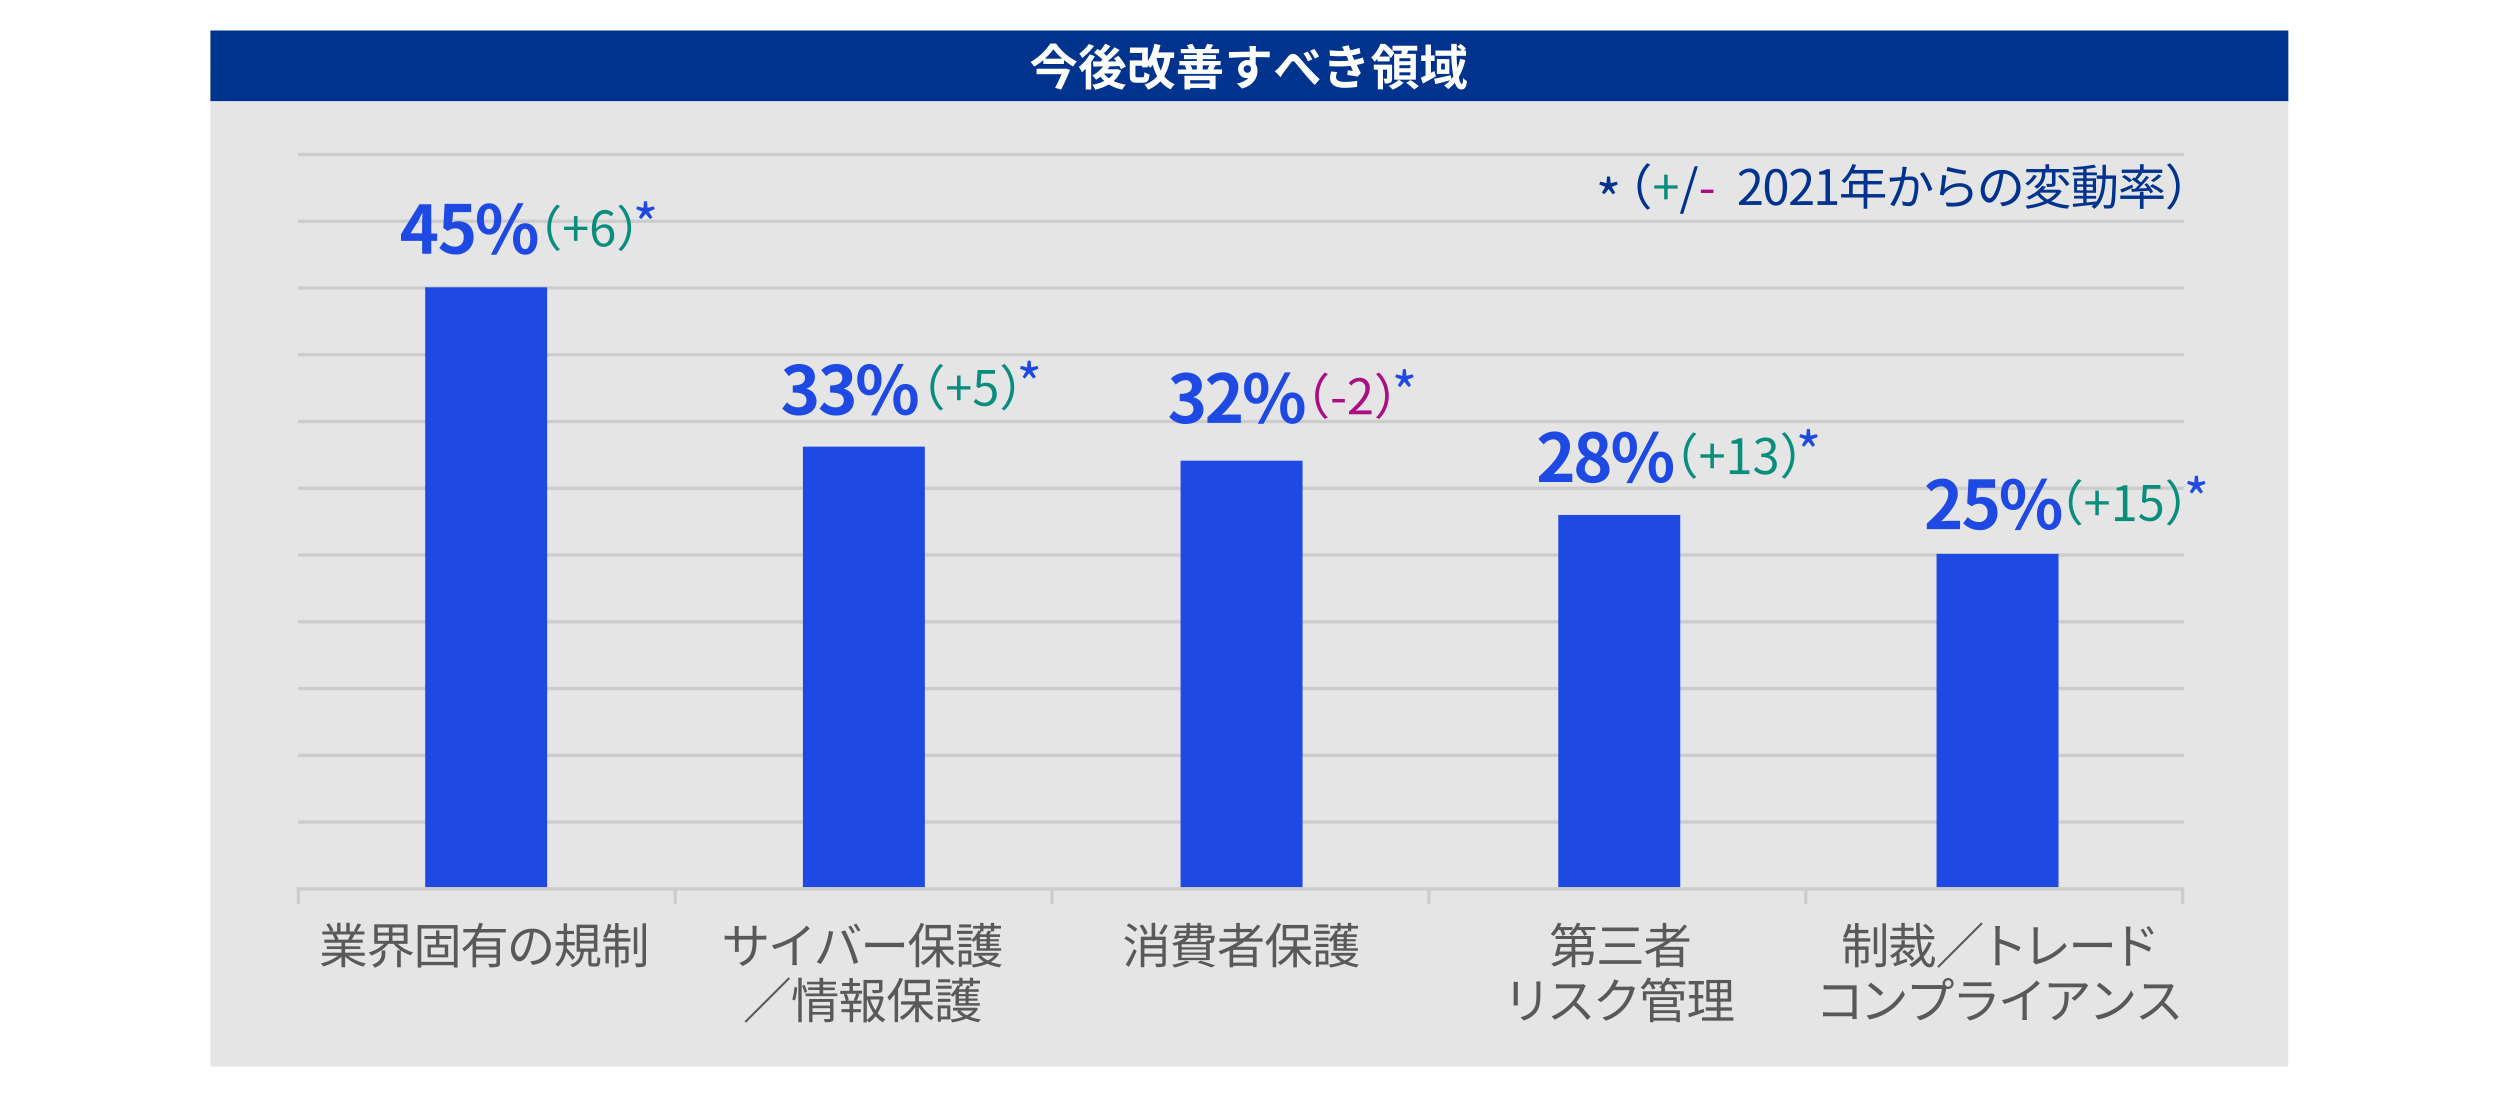 <svg xmlns="http://www.w3.org/2000/svg" viewBox="0 0 820 361"><defs><style>.cls-1{fill:#fff;}.cls-2{fill:#e5e5e5;}.cls-3{fill:#ccc;}.cls-4{fill:#098e7e;}.cls-5{fill:#1e49e2;}.cls-6{fill:#ab0d82;}.cls-7{fill:#00338d;}.cls-8{fill:#595959;}</style></defs><g id="レイヤー_2" data-name="レイヤー 2"><g id="レイヤー_3" data-name="レイヤー 3"><rect class="cls-1" width="820" height="361"/></g><g id="レイヤー_1-2" data-name="レイヤー 1"><rect class="cls-2" x="69.02" y="23.2" width="681.56" height="326.64"/><rect class="cls-3" x="97.8" y="50.12" width="618.56" height="1.1"/><rect class="cls-3" x="97.8" y="72.02" width="618.56" height="1.1"/><rect class="cls-3" x="97.8" y="93.91" width="618.56" height="1.1"/><rect class="cls-3" x="97.8" y="115.81" width="618.56" height="1.1"/><rect class="cls-3" x="97.8" y="137.71" width="618.56" height="1.1"/><rect class="cls-3" x="97.8" y="159.6" width="618.56" height="1.1"/><rect class="cls-3" x="97.8" y="181.5" width="618.56" height="1.1"/><rect class="cls-3" x="97.8" y="203.4" width="618.56" height="1.1"/><rect class="cls-3" x="97.8" y="225.3" width="618.56" height="1.1"/><rect class="cls-3" x="97.8" y="247.2" width="618.56" height="1.1"/><rect class="cls-3" x="97.8" y="269.09" width="618.56" height="1.1"/><path class="cls-4" d="M179.52,74.72a10.64,10.64,0,0,1,3.19-7.62l1,.5a10,10,0,0,0,0,14.24l-1,.5A10.64,10.64,0,0,1,179.52,74.72Z"/><path class="cls-4" d="M188.24,75.44H185V74.35h3.25V70.86h1.17v3.49h3.25v1.09h-3.25V79h-1.17Z"/><path class="cls-4" d="M200.42,71a2.5,2.5,0,0,0-1.89-.9c-1.6,0-3,1.23-3,4.88a3.65,3.65,0,0,1,2.68-1.42c2,0,3.24,1.23,3.24,3.68A3.52,3.52,0,0,1,198.06,81c-2.25,0-3.92-1.94-3.92-5.81,0-4.59,2.07-6.35,4.34-6.35a3.6,3.6,0,0,1,2.74,1.2Zm-.37,6.24c0-1.58-.69-2.59-2.11-2.59a3.06,3.06,0,0,0-2.41,1.5c.18,2.44,1.06,3.76,2.53,3.76C199.18,79.87,200.05,78.8,200.05,77.2Z"/><path class="cls-4" d="M207,74.72a10.63,10.63,0,0,1-3.18,7.62l-1-.5a10,10,0,0,0,0-14.24l1-.5A10.63,10.63,0,0,1,207,74.72Z"/><path class="cls-5" d="M209.54,71.28l1.13-1.87-2-.81.32-.92,2.05.51.18-2.18h1l.18,2.16,2.05-.49.31.92-2,.81L214,71.28l-.8.58-1.42-1.71-1.42,1.71Z"/><path class="cls-4" d="M305.18,127a10.64,10.64,0,0,1,3.19-7.62l1,.5a10,10,0,0,0,0,14.24l-1,.5A10.64,10.64,0,0,1,305.18,127Z"/><path class="cls-4" d="M313.9,127.76h-3.25v-1.09h3.25v-3.49h1.17v3.49h3.25v1.09h-3.25v3.51H313.9Z"/><path class="cls-4" d="M319.36,131.78l.72-1a3.86,3.86,0,0,0,2.88,1.3,2.54,2.54,0,0,0,2.49-2.77,2.38,2.38,0,0,0-2.43-2.68,3.18,3.18,0,0,0-1.95.69l-.79-.48.37-5.49h5.72v1.25h-4.44l-.29,3.39a3.4,3.4,0,0,1,1.75-.46c1.95,0,3.54,1.15,3.54,3.73a3.81,3.81,0,0,1-3.84,4A5,5,0,0,1,319.36,131.78Z"/><path class="cls-4" d="M332.65,127a10.63,10.63,0,0,1-3.18,7.62l-1-.5a10,10,0,0,0,0-14.24l1-.5A10.63,10.63,0,0,1,332.65,127Z"/><path class="cls-5" d="M335.42,123.6l1.13-1.87-2-.81.32-.92,2,.51.18-2.18h1l.18,2.16,2.05-.49.31.92-2,.81,1.15,1.87-.79.58-1.42-1.71-1.42,1.71Z"/><path class="cls-6" d="M431.37,129.82a10.62,10.62,0,0,1,3.18-7.62l1,.49a10,10,0,0,0,0,14.25l-1,.49A10.61,10.61,0,0,1,431.37,129.82Z"/><path class="cls-6" d="M437,130.86h4.1V132H437Z"/><path class="cls-6" d="M442.47,135c3.68-3.21,5.38-5.55,5.38-7.57a2.07,2.07,0,0,0-2.16-2.32,3.29,3.29,0,0,0-2.44,1.36l-.85-.83a4.49,4.49,0,0,1,3.46-1.73,3.22,3.22,0,0,1,3.41,3.47c0,2.34-1.84,4.73-4.59,7.34.61-.05,1.33-.12,1.92-.12h3.25v1.27h-7.38Z"/><path class="cls-6" d="M455.51,129.82a10.61,10.61,0,0,1-3.18,7.61l-1-.49a10,10,0,0,0,0-14.25l1-.49A10.62,10.62,0,0,1,455.51,129.82Z"/><path class="cls-5" d="M458.48,126.38l1.14-1.87-2-.81.33-.92,2,.5.18-2.18h1l.18,2.16,2.06-.48.3.92-2,.81,1.15,1.87-.79.57-1.42-1.71L459.28,127Z"/><path class="cls-4" d="M552.25,149.41a10.64,10.64,0,0,1,3.19-7.62l1,.49a10,10,0,0,0,0,14.25l-1,.5A10.66,10.66,0,0,1,552.25,149.41Z"/><path class="cls-4" d="M561,150.13h-3.25V149H561v-3.49h1.17V149h3.25v1.09h-3.25v3.5H561Z"/><path class="cls-4" d="M567.39,154.27H570v-8.75h-2.09v-.93a7.39,7.39,0,0,0,2.44-.83h1.12v10.51h2.35v1.22h-6.43Z"/><path class="cls-4" d="M575.31,154.1l.73-1a3.89,3.89,0,0,0,2.92,1.34,2.15,2.15,0,0,0,2.38-2.17c0-1.41-.94-2.36-3.65-2.36v-1.12c2.42,0,3.25-1,3.25-2.24a1.83,1.83,0,0,0-2-1.89,3.65,3.65,0,0,0-2.44,1.17l-.78-.93a4.72,4.72,0,0,1,3.28-1.41c2,0,3.41,1.06,3.41,2.95a2.92,2.92,0,0,1-2.1,2.83v.07a3,3,0,0,1,2.5,3c0,2.1-1.68,3.35-3.76,3.35A4.85,4.85,0,0,1,575.31,154.1Z"/><path class="cls-4" d="M588.59,149.41A10.66,10.66,0,0,1,585.4,157l-1-.5a10,10,0,0,0,0-14.25l1-.49A10.64,10.64,0,0,1,588.59,149.41Z"/><path class="cls-5" d="M591,146l1.14-1.87-2-.81.33-.92,2,.5.18-2.17h1l.18,2.16,2.06-.49.3.92-2,.81,1.15,1.87-.79.58-1.42-1.71-1.43,1.71Z"/><path class="cls-4" d="M678.57,164.77a10.64,10.64,0,0,1,3.19-7.62l1,.5a10,10,0,0,0,0,14.24l-1,.5A10.64,10.64,0,0,1,678.57,164.77Z"/><path class="cls-4" d="M687.29,165.49H684V164.4h3.25v-3.49h1.17v3.49h3.25v1.09h-3.25V169h-1.17Z"/><path class="cls-4" d="M693.71,169.64h2.6v-8.76h-2.08V160a7.39,7.39,0,0,0,2.44-.83h1.12v10.52h2.35v1.21h-6.43Z"/><path class="cls-4" d="M701.61,169.51l.72-1a3.86,3.86,0,0,0,2.88,1.29,2.53,2.53,0,0,0,2.5-2.76,2.38,2.38,0,0,0-2.44-2.68,3.18,3.18,0,0,0-1.95.69l-.78-.48.37-5.49h5.71v1.25h-4.43l-.29,3.39a3.34,3.34,0,0,1,1.74-.46c2,0,3.54,1.15,3.54,3.73a3.81,3.81,0,0,1-3.84,4A5,5,0,0,1,701.61,169.51Z"/><path class="cls-4" d="M714.91,164.77a10.64,10.64,0,0,1-3.19,7.62l-1-.5a10,10,0,0,0,0-14.24l1-.5A10.64,10.64,0,0,1,714.91,164.77Z"/><path class="cls-5" d="M718.23,161.33l1.13-1.87-2-.81.32-.92,2.06.51.18-2.18h1l.18,2.16,2-.49.31.92-2,.81,1.16,1.87-.79.58-1.43-1.71L719,161.91Z"/><path class="cls-7" d="M525.41,63.18l1.13-1.88-2-.81.33-.91,2.05.5.18-2.18h1l.18,2.16,2.05-.48.31.91-2,.81,1.15,1.88-.79.57L527.62,62l-1.42,1.71Z"/><path class="cls-7" d="M537.11,61.15a10.65,10.65,0,0,1,3.18-7.62l1,.5a10,10,0,0,0,0,14.24l-1,.5A10.63,10.63,0,0,1,537.11,61.15Z"/><path class="cls-4" d="M545.84,61.87h-3.25V60.78h3.25V57.29H547v3.49h3.25v1.09H547v3.51h-1.17Z"/><path class="cls-7" d="M555.84,54.54h1.06L552.11,70.1H551Z"/><path class="cls-6" d="M557.87,62.19H562v1.12h-4.1Z"/><path class="cls-7" d="M570.37,66.37c3.68-3.22,5.38-5.55,5.38-7.57a2.06,2.06,0,0,0-2.16-2.32,3.29,3.29,0,0,0-2.44,1.36L570.3,57a4.49,4.49,0,0,1,3.46-1.73,3.21,3.21,0,0,1,3.41,3.47c0,2.34-1.84,4.72-4.59,7.33.61,0,1.33-.11,1.92-.11h3.25v1.26h-7.38Z"/><path class="cls-7" d="M578.85,61.33c0-4.08,1.43-6,3.67-6s3.65,2,3.65,6-1.43,6.11-3.65,6.11S578.85,65.41,578.85,61.33Zm5.89,0c0-3.43-.89-4.87-2.22-4.87s-2.24,1.44-2.24,4.87.89,4.94,2.24,4.94S584.74,64.78,584.74,61.33Z"/><path class="cls-7" d="M587.23,66.37c3.68-3.22,5.37-5.55,5.37-7.57a2.06,2.06,0,0,0-2.16-2.32A3.27,3.27,0,0,0,588,57.84l-.85-.83a4.49,4.49,0,0,1,3.46-1.73A3.21,3.21,0,0,1,594,58.75c0,2.34-1.84,4.72-4.6,7.33.61,0,1.33-.11,1.93-.11h3.24v1.26h-7.37Z"/><path class="cls-7" d="M596.15,66h2.61V57.26h-2.08v-.93a7.33,7.33,0,0,0,2.43-.83h1.12V66h2.35v1.21h-6.43Z"/><path class="cls-7" d="M618.27,64.8h-5.8v3.67h-1.2V64.8h-7.39V63.65h2.62V59.36h4.77V56.93h-3.89A14.89,14.89,0,0,1,605,60.08a7.47,7.47,0,0,0-1-.75,13.61,13.61,0,0,0,3.6-5.53l1.2.29c-.23.56-.48,1.14-.74,1.68h9.54v1.16h-5.06v2.43h4.69v1.12h-4.69v3.17h5.8Zm-7-1.15V60.48h-3.58v3.17Z"/><path class="cls-7" d="M625.46,54.8c-.07.28-.13.62-.2.92-.08.47-.22,1.4-.4,2.25.74,0,1.4-.1,1.78-.1,1.41,0,2.58.54,2.58,2.69a15.34,15.34,0,0,1-.93,5.71A2.23,2.23,0,0,1,626,67.6a9.73,9.73,0,0,1-1.86-.24L623.9,66a7.76,7.76,0,0,0,1.94.35,1.33,1.33,0,0,0,1.39-.82A13.52,13.52,0,0,0,628,60.7c0-1.44-.66-1.69-1.67-1.69-.38,0-1,0-1.69.11a32,32,0,0,1-3.33,8.51L620,67.11a24.88,24.88,0,0,0,3.32-7.86l-2,.2c-.36,0-1,.13-1.42.2l-.13-1.4a11.06,11.06,0,0,0,1.41,0c.53,0,1.46-.09,2.42-.17a19,19,0,0,0,.4-3.44Zm5.45,1.68a27.27,27.27,0,0,1,2.9,5.66l-1.25.6A18.91,18.91,0,0,0,629.73,57Z"/><path class="cls-7" d="M637.8,62a7.48,7.48,0,0,1,5.12-1.9c2.43,0,4.05,1.45,4.05,3.31,0,2.85-2.52,4.77-8.41,4.27l-.38-1.31c5,.61,7.44-.83,7.44-3,0-1.27-1.17-2.15-2.78-2.15a6.15,6.15,0,0,0-4.9,2.1,3.26,3.26,0,0,0-.48.8l-1.2-.29a57,57,0,0,0,.8-6.43l1.36.17C638.21,58.7,637.94,61,637.8,62Zm1-7.3A42.89,42.89,0,0,0,644.9,56l-.3,1.25c-1.51-.21-5-.91-6.16-1.25Z"/><path class="cls-7" d="M656,66.45a9.91,9.91,0,0,0,1.36-.19,4.76,4.76,0,0,0,4-4.69,4.4,4.4,0,0,0-4.21-4.6,32.54,32.54,0,0,1-.94,4.57c-1,3.24-2.24,4.93-3.71,4.93s-2.84-1.64-2.84-4.25a6.77,6.77,0,0,1,7-6.45,5.76,5.76,0,0,1,6.08,5.83c0,3.33-2.19,5.55-6,6.05Zm-1-5.19a24.83,24.83,0,0,0,.88-4.27,5.51,5.51,0,0,0-4.89,5.12c0,2,.93,2.88,1.61,2.88S654.14,63.94,655,61.26Z"/><path class="cls-7" d="M668.12,57.68a9.67,9.67,0,0,1-3,3.18,9.17,9.17,0,0,0-.82-.7,7.56,7.56,0,0,0,2.69-2.8Zm8.1,5A9.31,9.31,0,0,1,672.81,66a20,20,0,0,0,6.05,1.36,3.93,3.93,0,0,0-.69,1.09,18.26,18.26,0,0,1-6.59-1.81,24,24,0,0,1-6.68,1.83,3,3,0,0,0-.57-1A24,24,0,0,0,670.44,66a9.53,9.53,0,0,1-2.18-2.06,15.84,15.84,0,0,1-2.78,1.53,3.47,3.47,0,0,0-.75-.86A11.36,11.36,0,0,0,669.8,61l1.28.23c-.26.33-.53.65-.83,1h5l.22,0Zm-6.5-6.17H664.6V55.44h6.32V53.85h1.2v1.59h6.4v1.09H674.2v3.52c0,.59-.1.89-.54,1.09a7.87,7.87,0,0,1-2.23.16,4.72,4.72,0,0,0-.33-1c.8,0,1.48,0,1.69,0s.26-.06.26-.24v-3.5h-2.21v.09a5.56,5.56,0,0,1-2.77,5.28,4.11,4.11,0,0,0-.86-.8,4.65,4.65,0,0,0,2.51-4.49Zm-.62,6.78a8.13,8.13,0,0,0,2.52,2.15,8.85,8.85,0,0,0,2.82-2.24h-5.25Zm6.85-6a18.4,18.4,0,0,1,2.84,3.09l-1,.63A17.51,17.51,0,0,0,675,57.84Z"/><path class="cls-7" d="M694.07,57.55s0,.45,0,.61c-.18,6.7-.32,8.93-.87,9.6a1.23,1.23,0,0,1-1.07.59,10.35,10.35,0,0,1-1.94,0,3.34,3.34,0,0,0-.33-1.12c.77.07,1.47.08,1.77.08a.6.6,0,0,0,.58-.25c.37-.47.56-2.58.72-8.39h-2.29c-.19,4.26-.93,7.75-3.74,9.86a4.19,4.19,0,0,0-.88-.85,7.8,7.8,0,0,0,.7-.56c-2.43.29-4.91.56-6.71.75l-.17-1,3.47-.32V65.14h-3v-.92h3v-1h-3V58.49h3v-1h-3.46v-.93h3.46V55.5c-1,.08-2.06.14-3,.18a3.49,3.49,0,0,0-.29-.88,50,50,0,0,0,6.9-.79l.59.91a28.64,28.64,0,0,1-3.12.47v1.17h3.4v.93h-3.4v1h3.11v4.76h-3.11v1h3.14v.92h-3.14V66.4c1-.09,2.13-.21,3.2-.33v.08c1.4-1.89,1.81-4.47,2-7.48h-1.88V57.55h1.91c0-1.12,0-2.29,0-3.51h1.12c0,1.21,0,2.39,0,3.51Zm-12.79,2.91h2V59.31h-2Zm2,2V61.25h-2v1.17Zm1.07-3.11v1.15h2.1V59.31Zm2.1,1.94h-2.1v1.17h2.1Z"/><path class="cls-7" d="M699.63,61.49c-1.26.59-2.58,1.23-3.65,1.69l-.59-1c1-.36,2.53-1,4-1.63Zm3.46,2.65h6.56v1.11h-6.56V68.5H701.9V65.25h-6.45V64.14h6.45V62.91h1.19Zm-2.76-5.74a17.55,17.55,0,0,0,1.16-1.68h-5.56V55.64h6V53.85h1.19v1.79h6.11v1.08h-7l.42.16a24.14,24.14,0,0,1-1.6,2c.44.32.88.64,1.21.93.64-.74,1.23-1.47,1.68-2.11l.95.45a42.36,42.36,0,0,1-3.35,3.68l2.75-.15a14.88,14.88,0,0,0-.94-1.21l.86-.39a12.89,12.89,0,0,1,2,2.88l-.91.48a7.17,7.17,0,0,0-.47-.89l-5.6.38-.16-1,1.2,0c.42-.4.87-.85,1.32-1.33a22.67,22.67,0,0,0-2.33-1.72l.6-.7Zm-1.87,1.42A14,14,0,0,0,696,58.05l.8-.66a13.5,13.5,0,0,1,2.54,1.71Zm10.33,3.54a21.82,21.82,0,0,0-3.6-2.27l.83-.68a25,25,0,0,1,3.65,2.2Zm.2-5.65a19.19,19.19,0,0,1-2.65,2l-.85-.51a18.35,18.35,0,0,0,2.46-2Z"/><path class="cls-7" d="M714.94,61.15a10.64,10.64,0,0,1-3.19,7.62l-1-.5a10,10,0,0,0,0-14.24l1-.5A10.66,10.66,0,0,1,714.94,61.15Z"/><path class="cls-5" d="M143.39,79h-1.93v4.23h-3V79h-6.93v-2.2L137.58,67h3.88v9.6h1.93Zm-4.95-2.46V73.24c0-.95.09-2.42.13-3.37h-.09c-.39.86-.83,1.76-1.29,2.64l-2.53,4Z"/><path class="cls-5" d="M144.1,81.33l1.5-2.07a5,5,0,0,0,3.59,1.65,2.73,2.73,0,0,0,2.88-3,2.64,2.64,0,0,0-2.75-3,4,4,0,0,0-2.45.86l-1.47-1,.44-7.9h8.71v2.71h-5.92l-.3,3.46a4.17,4.17,0,0,1,2-.47c2.72,0,5,1.63,5,5.17a5.51,5.51,0,0,1-5.7,5.73A7.43,7.43,0,0,1,144.1,81.33Z"/><path class="cls-5" d="M156.44,71.78c0-3.25,1.62-5.12,4-5.12s4,1.87,4,5.12-1.65,5.2-4,5.2S156.44,75.06,156.44,71.78Zm5.65,0c0-2.39-.75-3.3-1.69-3.3s-1.68.91-1.68,3.3.73,3.37,1.68,3.37S162.09,74.18,162.09,71.78Zm7.7-5.12h1.92l-8.87,16.9H161Zm-1.52,11.7c0-3.28,1.65-5.15,4-5.15s4,1.87,4,5.15-1.68,5.2-4,5.2S168.27,81.62,168.27,78.36Zm5.66,0c0-2.4-.75-3.32-1.7-3.32s-1.69.92-1.69,3.32.75,3.35,1.69,3.35S173.93,80.76,173.93,78.36Z"/><path class="cls-5" d="M256.59,134l1.52-2.05a5.16,5.16,0,0,0,3.63,1.67c1.65,0,2.77-.81,2.77-2.26,0-1.61-.94-2.6-4.48-2.6v-2.33c3,0,4-1,4-2.49a2,2,0,0,0-2.18-2,4.63,4.63,0,0,0-3.08,1.45l-1.65-2a7.23,7.23,0,0,1,4.88-2c3.15,0,5.28,1.54,5.28,4.33a3.86,3.86,0,0,1-2.73,3.72v.11a4.07,4.07,0,0,1,3.26,4c0,3-2.62,4.73-5.72,4.73A6.94,6.94,0,0,1,256.59,134Z"/><path class="cls-5" d="M268.84,134l1.52-2.05a5.15,5.15,0,0,0,3.63,1.67c1.65,0,2.77-.81,2.77-2.26,0-1.61-.95-2.6-4.49-2.6v-2.33c3,0,4-1,4-2.49a1.94,1.94,0,0,0-2.18-2,4.65,4.65,0,0,0-3.08,1.45l-1.65-2a7.24,7.24,0,0,1,4.89-2c3.14,0,5.28,1.54,5.28,4.33a3.86,3.86,0,0,1-2.73,3.72v.11a4.07,4.07,0,0,1,3.26,4c0,3-2.62,4.73-5.72,4.73A6.91,6.91,0,0,1,268.84,134Z"/><path class="cls-5" d="M281.16,124.49c0-3.25,1.63-5.12,4-5.12s4,1.87,4,5.12-1.65,5.2-4,5.2S281.16,127.77,281.16,124.49Zm5.66,0c0-2.4-.75-3.3-1.7-3.3s-1.67.9-1.67,3.3.73,3.37,1.67,3.37S286.82,126.89,286.82,124.49Zm7.7-5.12h1.91l-8.86,16.89h-1.9ZM293,131.07c0-3.28,1.65-5.15,4-5.15s4,1.87,4,5.15-1.67,5.19-4,5.19S293,134.33,293,131.07Zm5.66,0c0-2.4-.75-3.32-1.7-3.32s-1.69.92-1.69,3.32.74,3.35,1.69,3.35S298.66,133.47,298.66,131.07Z"/><path class="cls-5" d="M383.52,136.77l1.52-2a5.21,5.21,0,0,0,3.63,1.67c1.65,0,2.77-.82,2.77-2.27s-.94-2.59-4.49-2.59V129.2c3,0,4-1,4-2.48a1.94,1.94,0,0,0-2.17-2,4.61,4.61,0,0,0-3.08,1.45l-1.65-2a7.21,7.21,0,0,1,4.88-2c3.15,0,5.28,1.54,5.28,4.33a3.86,3.86,0,0,1-2.73,3.72v.11a4.07,4.07,0,0,1,3.26,4c0,3-2.62,4.73-5.72,4.73A6.92,6.92,0,0,1,383.52,136.77Z"/><path class="cls-5" d="M396.05,136.86c4.42-4,7-7,7-9.53a2.33,2.33,0,0,0-2.44-2.64,4.21,4.21,0,0,0-3,1.67l-1.76-1.76a6.6,6.6,0,0,1,5.17-2.46,4.78,4.78,0,0,1,5.13,5c0,3-2.45,6.11-5.42,9,.82-.09,1.89-.18,2.64-.18H407v2.73H396.05Z"/><path class="cls-5" d="M408.05,127.27c0-3.26,1.62-5.13,4-5.13s4,1.87,4,5.13-1.65,5.19-4,5.19S408.05,130.55,408.05,127.27Zm5.65,0c0-2.4-.75-3.3-1.69-3.3s-1.68.9-1.68,3.3.73,3.36,1.68,3.36S413.7,129.66,413.7,127.27Zm7.7-5.13h1.92L414.45,139h-1.89Zm-1.52,11.71c0-3.28,1.65-5.15,4-5.15s4,1.87,4,5.15-1.68,5.19-4,5.19S419.88,137.1,419.88,133.85Zm5.66,0c0-2.4-.75-3.33-1.7-3.33s-1.69.93-1.69,3.33.75,3.34,1.69,3.34S425.54,136.24,425.54,133.85Z"/><path class="cls-5" d="M504.8,156.28c4.42-4,7-7,7-9.53a2.33,2.33,0,0,0-2.44-2.64,4.21,4.21,0,0,0-3,1.67L504.64,144a6.62,6.62,0,0,1,5.18-2.46,4.77,4.77,0,0,1,5.12,5c0,2.94-2.44,6.11-5.41,9,.81-.09,1.89-.18,2.64-.18h3.54v2.73H504.8Z"/><path class="cls-5" d="M517,154.1a4.75,4.75,0,0,1,2.8-4.25v-.11a4.62,4.62,0,0,1-2.16-3.87c0-2.62,2.07-4.29,4.91-4.29s4.73,1.74,4.73,4.34a4.76,4.76,0,0,1-2.09,3.71v.11a4.76,4.76,0,0,1,2.73,4.36c0,2.47-2.18,4.36-5.48,4.36C519.32,158.46,517,156.65,517,154.1Zm7.9-.11c0-1.69-1.5-2.4-3.61-3.26a3.93,3.93,0,0,0-1.49,3,2.49,2.49,0,0,0,2.72,2.42A2.14,2.14,0,0,0,524.89,154Zm-.26-7.88a2.07,2.07,0,0,0-2.16-2.26,1.89,1.89,0,0,0-2,2c0,1.54,1.25,2.29,3,3A3.9,3.9,0,0,0,524.63,146.11Z"/><path class="cls-5" d="M528.93,146.69c0-3.26,1.63-5.13,4-5.13s4,1.87,4,5.13-1.65,5.19-4,5.19S528.93,150,528.93,146.69Zm5.66,0c0-2.4-.75-3.3-1.7-3.3s-1.67.9-1.67,3.3.73,3.36,1.67,3.36S534.59,149.08,534.59,146.69Zm7.7-5.13h1.91l-8.86,16.9h-1.9Zm-1.52,11.7c0-3.27,1.65-5.14,4-5.14s4,1.87,4,5.14-1.67,5.2-4,5.2S540.77,156.52,540.77,153.26Zm5.66,0c0-2.39-.75-3.32-1.7-3.32s-1.69.93-1.69,3.32.75,3.35,1.69,3.35S546.43,155.66,546.43,153.26Z"/><path class="cls-5" d="M632,171.7c4.42-4,7-7,7-9.53a2.33,2.33,0,0,0-2.44-2.64,4.25,4.25,0,0,0-3,1.67l-1.76-1.76A6.62,6.62,0,0,1,637,157a4.77,4.77,0,0,1,5.13,5c0,2.95-2.44,6.12-5.41,9,.81-.08,1.89-.17,2.64-.17h3.54v2.73H632Z"/><path class="cls-5" d="M643.94,171.65l1.5-2.07a5,5,0,0,0,3.59,1.65,2.73,2.73,0,0,0,2.88-3,2.64,2.64,0,0,0-2.75-3,3.91,3.91,0,0,0-2.44.86l-1.48-1,.44-7.9h8.71V160h-5.91l-.31,3.46a4.2,4.2,0,0,1,2-.47c2.72,0,5,1.63,5,5.17a5.5,5.5,0,0,1-5.7,5.72A7.43,7.43,0,0,1,643.94,171.65Z"/><path class="cls-5" d="M656.28,162.1c0-3.25,1.62-5.12,4-5.12s4,1.87,4,5.12-1.65,5.2-4,5.2S656.28,165.38,656.28,162.1Zm5.65,0c0-2.4-.75-3.3-1.69-3.3s-1.68.9-1.68,3.3.73,3.37,1.68,3.37S661.93,164.5,661.93,162.1Zm7.7-5.12h1.92l-8.87,16.89h-1.89Zm-1.52,11.7c0-3.28,1.65-5.15,4-5.15s4,1.87,4,5.15-1.68,5.19-4,5.19S668.11,171.94,668.11,168.68Zm5.66,0c0-2.4-.75-3.32-1.7-3.32s-1.69.92-1.69,3.32.75,3.35,1.69,3.35S673.77,171.08,673.77,168.68Z"/><rect class="cls-7" x="69.02" y="10" width="681.56" height="23.16"/><path class="cls-1" d="M346.38,14.29a18.5,18.5,0,0,0,6.83,5.88A9.25,9.25,0,0,0,352,21.83a23.23,23.23,0,0,1-3-2.14V21h-6.79V19.73a20.76,20.76,0,0,1-3,2.13,7.28,7.28,0,0,0-1.2-1.52,19,19,0,0,0,6.48-6.05Zm3.1,8.17,1.52.44c-.78,2-1.93,4.45-2.93,6.49l-2-.56c.7-1.38,1.52-3.09,2.13-4.49H340v-1.8h9.18Zm-1.05-3.21a19.23,19.23,0,0,1-2.92-3.1,18.19,18.19,0,0,1-2.81,3.1Z"/><path class="cls-1" d="M359.11,18.44a22.69,22.69,0,0,1-1.21,1.93v9h-1.78V22.52a13.55,13.55,0,0,1-1.25,1.18,12.52,12.52,0,0,0-1-1.77,13.56,13.56,0,0,0,3.57-4.12Zm-.27-3.38A19.73,19.73,0,0,1,355,19a14.07,14.07,0,0,0-1-1.4,13.28,13.28,0,0,0,3.14-3.17Zm8.87,8.07a8.87,8.87,0,0,1-2.44,3.46,14.46,14.46,0,0,0,4,1.16,7.09,7.09,0,0,0-1.14,1.64,13.08,13.08,0,0,1-4.41-1.68,15.93,15.93,0,0,1-4.53,1.71,6.34,6.34,0,0,0-.92-1.62,13.57,13.57,0,0,0,3.94-1.25,8.33,8.33,0,0,1-1.26-1.39,15.45,15.45,0,0,1-1.44,1,12.28,12.28,0,0,0-1.24-1.41,10.15,10.15,0,0,0,3.57-3l-3.2.1-.16-1.68c.72,0,1.55,0,2.47,0,.22-.19.46-.4.68-.61a18.32,18.32,0,0,0-2.81-2.27l1.13-1.23.88.57a16.5,16.5,0,0,0,1.72-2.32l1.65.85c-.69.83-1.48,1.7-2.15,2.37a11,11,0,0,1,.91.8,28.08,28.08,0,0,0,2.58-2.83l1.68.93a53.54,53.54,0,0,1-3.92,3.71l2.86,0a10.29,10.29,0,0,0-.8-1l1.48-.82a15.65,15.65,0,0,1,2.43,3.51l-1.6.89a8.63,8.63,0,0,0-.53-1.05c-1.06.05-2.14.08-3.18.11-.2.32-.4.64-.63.94h2.9l.3-.06Zm-5.61,1a7.6,7.6,0,0,0,1.59,1.56,7.38,7.38,0,0,0,1.54-1.57H362.1Z"/><path class="cls-1" d="M383.87,19a17,17,0,0,1-2,6,8.17,8.17,0,0,0,3.44,2.63,6.28,6.28,0,0,0-1.31,1.7,9.5,9.5,0,0,1-3.37-2.68,11.08,11.08,0,0,1-4.06,2.77,10.32,10.32,0,0,0-1.15-1.69A9.25,9.25,0,0,0,379.55,25a17.5,17.5,0,0,1-1.46-3.77,7.64,7.64,0,0,1-.72,1,10,10,0,0,0-.91-.72v.58h-1.84v-.53h-2.2v3.15c0,.56.1.64.68.64h1.63c.48,0,.57-.22.64-1.68a5.23,5.23,0,0,0,1.69.72c-.22,2.18-.72,2.74-2.16,2.74h-2.08c-1.74,0-2.25-.51-2.25-2.4V19.8h4.05V17.37h-4V15.6h5.88V20a15.54,15.54,0,0,0,2.11-5.61l2,.36a21.12,21.12,0,0,1-.64,2.43h5.14V19Zm-4.52,0a17.89,17.89,0,0,0,1.36,4.15A14.61,14.61,0,0,0,381.9,19Z"/><path class="cls-1" d="M400.83,22.79v1.46H386.34V22.79h2.84a6.81,6.81,0,0,0-.6-1.21l.69-.15h-2.42V20h5.7V19.4h-4.21V18.05h4.21v-.59H387.3V16.07h2.64a7.11,7.11,0,0,0-.62-1.27l1.74-.43a6.49,6.49,0,0,1,.85,1.62l-.27.08h3.59l-.08,0a11.58,11.58,0,0,0,.78-1.69l2,.3c-.3.54-.59,1-.85,1.41h2.79v1.39h-5.36v.59h4.33V19.4h-4.33V20h5.84v1.39h-2.2l.55.08c-.29.51-.53.95-.75,1.28ZM388.5,24.84h10.21v4.45h-1.95v-.45h-6.38v.5H388.5Zm1.88,1.46v1.09h6.38V26.3Zm.12-4.87a5.51,5.51,0,0,1,.6,1.23l-.5.13h1.95V21.43Zm4,0v1.36h2.24l-.69-.11c.19-.35.43-.85.61-1.25Z"/><path class="cls-1" d="M416.46,18.81c-1,0-2.45-.08-4.59-.08,0,.8,0,1.66,0,2.35a3.9,3.9,0,0,1,.59,2.19c0,2.07-1.21,4.69-5.09,5.78l-1.68-1.7a7.18,7.18,0,0,0,3.88-1.81,3.38,3.38,0,0,1-.72.08,2.79,2.79,0,0,1-2.74-2.91,3,3,0,0,1,3.17-3,4,4,0,0,1,.62.05V18.74c-2.4,0-4.85.13-6.81.24l0-1.92c1.8,0,4.69-.08,6.82-.11a3.25,3.25,0,0,0,0-.48,11.45,11.45,0,0,0-.14-1.38H412c-.05.26-.1,1.11-.11,1.36s0,.29,0,.48h4.6Zm-7.22,5.05c.66,0,1.25-.49,1-1.87a1.13,1.13,0,0,0-1-.56,1.22,1.22,0,1,0,0,2.43Z"/><path class="cls-1" d="M419.46,22.18c.72-.75,2-2.38,2.93-3.53s2.15-1.36,3.3-.24S428,21.1,429,22.12s2.37,2.53,3.87,3.87l-1.64,1.88A46.86,46.86,0,0,1,427.72,24c-1-1.15-2.16-2.65-2.91-3.49-.56-.6-.87-.54-1.33,0-.62.8-1.78,2.36-2.45,3.25-.37.51-.72,1.15-1,1.57l-1.9-2A10.09,10.09,0,0,0,419.46,22.18Zm11-2.7L429,20.1a16.71,16.71,0,0,0-1.47-2.61l1.39-.57A28.29,28.29,0,0,1,430.44,19.48Zm2.2-.95-1.4.68a18.25,18.25,0,0,0-1.55-2.53l1.38-.64A23.12,23.12,0,0,1,432.64,18.53Z"/><path class="cls-1" d="M447.48,20.65a17.86,17.86,0,0,1-2.45.64c.4.85.85,1.77,1.32,2.64l-1,1.2c-.88-.16-2.4-.4-3.45-.53l.17-1.52c.63.08,1.25.13,1.68.18l-.72-1.65a39.83,39.83,0,0,1-7,.09L436,19.88a32.62,32.62,0,0,0,6.32,0l-.27-.62-.38-.9a31.43,31.43,0,0,1-5.46-.06l-.1-1.81a30,30,0,0,0,4.8.17h0a12.45,12.45,0,0,0-.77-1.36l2.26-.44a13,13,0,0,0,.5,1.59,19.87,19.87,0,0,0,3-.74l.33,1.78a23.38,23.38,0,0,1-2.72.64l.31.69.37.8a16.43,16.43,0,0,0,2.83-.79Zm-8.88,3a4.67,4.67,0,0,0-.38,1.54c0,1,.7,1.67,2.76,1.67a22.52,22.52,0,0,0,4.2-.36l-.07,2a28.66,28.66,0,0,1-4.08.3c-3,0-4.78-1-4.78-3.2a8.47,8.47,0,0,1,.38-2.16Z"/><path class="cls-1" d="M451.83,19.27a13.42,13.42,0,0,1-1,1,5.65,5.65,0,0,0-1.06-1.44,11.31,11.31,0,0,0,3-4.44h1.52a17.23,17.23,0,0,1,3.06,3l-1.17,1.68a15.24,15.24,0,0,0-2.35-2.78,15.6,15.6,0,0,1-1.47,2.25h3.45v1.59h-4Zm4.77,6.37c0,.72-.1,1.2-.56,1.46a3.55,3.55,0,0,1-1.82.29,5.6,5.6,0,0,0-.44-1.6c.45,0,.85,0,1,0s.17-.05.17-.2V22.86h-1.33v6.45h-1.69V22.86H450.6V21.21h6Zm3.79,1.52a12.12,12.12,0,0,1-3.61,2.23,10.85,10.85,0,0,0-1.28-1.25,9.71,9.71,0,0,0,3.34-2Zm-.76-9.49c.06-.35.11-.7.16-1.06h-3.05V15h8.12v1.6h-3l-.34,1.06h2.88v8.47h-7.12V17.67Zm3,1.41H459v1h3.57Zm0,2.3H459v1h3.57Zm0,2.34H459v1h3.57Zm0,2.55a21.4,21.4,0,0,1,2.72,2l-1.5,1.08a19.38,19.38,0,0,0-2.63-2.18Z"/><path class="cls-1" d="M471,25c-1.41.83-3,1.71-4.27,2.42L466,25.5l1.58-.72V20h-1.44V18.18h1.44V14.6h1.78v3.58h1.2V20h-1.2v3.85l1.09-.54Zm9.62-5.31a20.31,20.31,0,0,1-2.13,5.57c.27,1.42.64,2.29,1,2.29.22,0,.35-.6.4-2a4.28,4.28,0,0,0,1.28,1.06c-.27,2.12-.74,2.73-1.94,2.73-.9,0-1.57-.85-2.06-2.21A11.51,11.51,0,0,1,475,29.23a8.53,8.53,0,0,0-1.37-1.2,10.25,10.25,0,0,0,2.05-1.7c-1.69.45-3.49.93-4.86,1.28l-.45-1.78c1.39-.25,3.49-.73,5.51-1.18l.14,1.26c.24-.29.46-.57.67-.88a46.49,46.49,0,0,1-.67-6.72h-5.17V16.58H476c0-.74,0-1.46,0-2.19h1.81c0,.73,0,1.45,0,2.19h1.7A13.86,13.86,0,0,0,478,15.32l1.07-.93a10.61,10.61,0,0,1,1.76,1.55l-.69.64h.71v1.73h-3.11c.06,1.46.16,2.82.3,4a21,21,0,0,0,.89-3Zm-5.23-.31v4.87H471.3V19.38Zm-1.49,1.46H472.7v1.95h1.23Z"/><rect class="cls-5" x="139.46" y="94.24" width="40" height="196.83"/><rect class="cls-5" x="263.35" y="146.5" width="40" height="144.58"/><rect class="cls-5" x="387.23" y="151.1" width="40" height="139.98"/><rect class="cls-5" x="511.12" y="168.9" width="40" height="122.18"/><rect class="cls-5" x="635.19" y="181.67" width="40" height="109.41"/><path class="cls-8" d="M114.25,313.5A14.69,14.69,0,0,0,120,316a4.35,4.35,0,0,0-.8,1.06,15.16,15.16,0,0,1-6-3.28v3.48H112v-3.41a16,16,0,0,1-6,3.16,4.91,4.91,0,0,0-.77-1,15.42,15.42,0,0,0,5.65-2.53h-5.23v-1H112v-1.18h-4.82v-.91H112v-1.17h-5.62v-1h3.49a6.55,6.55,0,0,0-.78-1.6l.56-.11h-3.91v-1h2.55a12.89,12.89,0,0,0-1.27-2.32l1-.33a10.77,10.77,0,0,1,1.36,2.35l-.81.3h2v-2.83h1.11v2.83h1.9v-2.83h1.12v2.83h1.94l-.59-.19a17.8,17.8,0,0,0,1.22-2.43l1.21.32a21.06,21.06,0,0,1-1.41,2.3h2.48v1h-3.2c-.32.61-.67,1.23-1,1.71h3.63v1h-5.79v1.17h5v.91h-5v1.18h6.42v1Zm-4-7a6.28,6.28,0,0,1,.8,1.6l-.51.11h3.76l-.16-.05a14.22,14.22,0,0,0,.81-1.66Z"/><path class="cls-8" d="M130.51,309.6a11,11,0,0,0,5,2.75,4.2,4.2,0,0,0-.78,1,12.88,12.88,0,0,1-3.27-1.6v5.52h-1.21v-5.54h1.18a10.26,10.26,0,0,1-2.3-2.14h-1.76a12.94,12.94,0,0,1-5.62,3.82,5.36,5.36,0,0,0-.8-1,11.92,11.92,0,0,0,5-2.84h-3.19v-6.39h10.92v6.39Zm-5.33,2.14h1.2v1c0,1.52-.37,3.44-3.46,4.69a4.63,4.63,0,0,0-.81-1c2.78-1,3.07-2.59,3.07-3.79Zm-1.28-5.83h3.66v-1.69H123.9Zm0,2.68h3.66v-1.73H123.9Zm8.53-4.37h-3.7v1.69h3.7Zm0,2.64h-3.7v1.73h3.7Z"/><path class="cls-8" d="M150.09,303.43v13.91h-1.22v-.75H138.18v.75H137V303.43Zm-1.22,12.06V304.55H138.18v10.94ZM144.1,308v1.83H147V314h-6.75v-4.17H143V308H139.2v-1H143v-1.82h1.14v1.82H148v1Zm1.78,2.77H141.3v2.29h4.58Z"/><path class="cls-8" d="M157.27,305.87c-.31.62-.63,1.26-1,1.85H164v8.09c0,.72-.16,1.07-.67,1.26a9.92,9.92,0,0,1-2.79.21,4.7,4.7,0,0,0-.38-1.17c1.05.05,2,0,2.3,0s.37-.09.37-.33v-1.67h-6.68v3.15H155v-7.71a13.13,13.13,0,0,1-2.68,2.53,5.17,5.17,0,0,0-.75-.91,13.39,13.39,0,0,0,4.4-5.33h-4v-1.12h4.52a21,21,0,0,0,.7-2.07l1.19.29c-.19.59-.39,1.2-.63,1.78h8.15v1.12Zm5.57,2.92h-6.68v1.62h6.68Zm0,4.33v-1.67h-6.68v1.67Z"/><path class="cls-8" d="M173.92,315.29a9.48,9.48,0,0,0,1.36-.19,4.75,4.75,0,0,0,4-4.69,4.39,4.39,0,0,0-4.21-4.59,34.21,34.21,0,0,1-.94,4.56c-1,3.25-2.24,4.93-3.72,4.93s-2.83-1.63-2.83-4.24a6.77,6.77,0,0,1,7-6.45,5.75,5.75,0,0,1,6.08,5.82c0,3.33-2.19,5.56-6,6.05Zm-1-5.18a25.15,25.15,0,0,0,.88-4.28,5.54,5.54,0,0,0-4.9,5.13c0,2,.93,2.88,1.62,2.88S172.07,312.78,172.88,310.11Z"/><path class="cls-8" d="M187.78,314.91a33.88,33.88,0,0,0-2.1-2.67,8.13,8.13,0,0,1-2.73,4.88,3.83,3.83,0,0,0-.8-.87c2-1.52,2.56-4,2.69-6.16h-2.6V309h2.64v-2.63h-2.3v-1.05h2.3v-2.48H186v2.48h2.26v1.05H186V309h2.54v1.07h-2.59c0,.31-.05.63-.08.93.67.67,2.34,2.55,2.74,3Zm7.67,1.06c.35,0,.41-.24.46-2.12a3.08,3.08,0,0,0,1,.45c-.09,2.18-.38,2.72-1.32,2.72h-1.3c-1.1,0-1.33-.35-1.33-1.47v-3.39h-1.42c-.29,2.41-1.11,4.16-3.83,5.12a3.15,3.15,0,0,0-.67-.9,4.45,4.45,0,0,0,3.38-4.22h-1.28V303.3h6.81v8.86H194v3.39c0,.37.06.42.4.42Zm-5.22-10h4.56v-1.56h-4.56Zm0,2.56h4.56v-1.57h-4.56Zm0,2.57h4.56v-1.6h-4.56Z"/><path class="cls-8" d="M202.89,307.75h3.86v1.09h-3.86v1.6h3.3v4.37c0,.55-.08.85-.48,1a4.85,4.85,0,0,1-1.86.2,3.65,3.65,0,0,0-.35-1h1.38c.17,0,.22-.05.22-.21v-3.27h-2.21v5.75h-1.14v-5.75h-2.06V316H198.6v-5.56h3.15v-1.6h-3.88v-1.09h3.88v-1.68h-2.08a10.6,10.6,0,0,1-.8,1.65,7.71,7.71,0,0,0-1.05-.45,12.57,12.57,0,0,0,1.6-4.21l1.12.23c-.15.56-.31,1.15-.48,1.7h1.69v-2.24h1.14V305h3.23v1.08h-3.23Zm6.13,5.19H207.9v-8.8H209Zm2.87-10.08v12.8c0,.79-.18,1.14-.66,1.35a8.14,8.14,0,0,1-2.56.24,6.55,6.55,0,0,0-.38-1.25c.94,0,1.84,0,2.11,0s.33-.08.33-.35V302.86Z"/><path class="cls-8" d="M249.89,306.94a11.64,11.64,0,0,0,1.46-.08v1.34c-.16,0-.75,0-1.46,0h-1.76v.55c0,4.28-.91,6.47-4.58,8.1l-1.07-1c2.91-1.12,4.37-2.5,4.37-7v-.67h-4.56v2.59c0,.59.05,1.29.06,1.45H241c0-.16.06-.84.06-1.45v-2.59H239.3c-.71,0-1.43,0-1.62.06v-1.39a12.26,12.26,0,0,0,1.62.11H241v-2.05c0-.51,0-1-.06-1.17h1.42a9.09,9.09,0,0,0-.08,1.17v2.05h4.56v-2a9.42,9.42,0,0,0-.08-1.32h1.44c0,.17-.08.69-.08,1.32v2Z"/><path class="cls-8" d="M265.6,304.54a24.88,24.88,0,0,1-4.29,3.47v6.85a11.11,11.11,0,0,0,.1,1.71h-1.57a14.13,14.13,0,0,0,.1-1.71v-6.05a32.44,32.44,0,0,1-6,2.5l-.74-1.25a25,25,0,0,0,7.16-2.95,17.73,17.73,0,0,0,4.21-3.53Z"/><path class="cls-8" d="M271.9,305.34l1.43.29c-.1.35-.23.81-.29,1.16a33.8,33.8,0,0,1-1.46,5,22.92,22.92,0,0,1-2.35,4.4l-1.36-.58a20.85,20.85,0,0,0,2.47-4.35A24.47,24.47,0,0,0,271.9,305.34Zm4,.25,1.3-.43a50.8,50.8,0,0,1,2.33,5.06c.66,1.58,1.51,4,1.92,5.47l-1.42.47a48.44,48.44,0,0,0-1.81-5.51A41.87,41.87,0,0,0,275.89,305.59Zm4.51.21-.86.39a18.5,18.5,0,0,0-1.3-2.23l.85-.35A18.92,18.92,0,0,1,280.4,305.8Zm1.8-.65-.87.38a14.89,14.89,0,0,0-1.33-2.21l.85-.35A18.62,18.62,0,0,1,282.2,305.15Z"/><path class="cls-8" d="M283.79,309.15c.48,0,1.33.08,2.23.08h8.77c.8,0,1.38-.05,1.73-.08v1.57c-.32,0-1-.08-1.72-.08H286c-.88,0-1.73,0-2.23.08Z"/><path class="cls-8" d="M303.11,303.06a23.36,23.36,0,0,1-1.63,3.33v10.87h-1.14v-9.12a16.28,16.28,0,0,1-1.71,2.05A10.65,10.65,0,0,0,298,309a18.07,18.07,0,0,0,4-6.31Zm5.86,8.5a12.37,12.37,0,0,0,4.21,4.13,5.23,5.23,0,0,0-.85.95,14.4,14.4,0,0,1-4.05-4.34v5H307.1v-5a13.37,13.37,0,0,1-4.28,4.26,6.28,6.28,0,0,0-.83-.95,11.76,11.76,0,0,0,4.42-4.1h-4v-1.08h4.65v-2h-3.46v-5.06h8.24v5.06h-3.6v2h4.48v1.08Zm-4.21-4.13h5.94v-2.92h-5.94Z"/><path class="cls-8" d="M319,306.31H313.9v-1H319Zm-.42,10.06H315.5v.75h-1v-5.36h4.08Zm-4.06-8.87h4.06v.94h-4.06Zm0,2.11h4.06v1h-4.06Zm4-5.41h-3.94v-1h3.94Zm-3.09,8.53v2.68h2.13v-2.68Zm4.87-4.73a8.22,8.22,0,0,1-.9.95,6.5,6.5,0,0,0-.8-.62,8.77,8.77,0,0,0,2.31-3.15l.6.14v-.73h-2.32v-.9h2.32v-1h1.06v1H325v-1h1.09v1h2.24v.9h-2.24v.88h-1c-.18.35-.35.7-.53,1H328v.84h-3.31v.75h2.93v.7h-2.93v.77h2.93v.71h-2.93v.8h3.68v.81h-8Zm7.38,4.86a7.08,7.08,0,0,1-2.69,2.63,16,16,0,0,0,3.58.86,5,5,0,0,0-.69.94,15.54,15.54,0,0,1-4.05-1.21,18.45,18.45,0,0,1-4.64,1.25,3.53,3.53,0,0,0-.51-.93,18.28,18.28,0,0,0,4.07-.9,7.46,7.46,0,0,1-2-1.77l.64-.28h-1.92v-.91h7.33l.21-.05Zm-5.11-8.27v.88h-.7c-.16.33-.34.67-.53,1h2.11a9,9,0,0,0,.54-1.24l1,.22v-.86Zm1,2.72h-2.16v.75h2.16Zm0,1.45h-2.16v.77h2.16Zm0,1.48h-2.16v.8h2.16Zm-1.74,3.21A6.48,6.48,0,0,0,324,315a6.76,6.76,0,0,0,2.13-1.56Z"/><path class="cls-8" d="M258.65,320.54l.48.48-14.44,14.43-.48-.48Z"/><path class="cls-8" d="M259.85,327.84a19.92,19.92,0,0,0,.74-4.09l.88.12a19.92,19.92,0,0,1-.69,4.27Zm2-7.14h1.11v14.59h-1.11Zm2,2.33a13.35,13.35,0,0,1,.88,2.24l-.83.42a13.76,13.76,0,0,0-.84-2.35Zm10.79,2.82v.91H264.24v-.91h4.56v-1.12h-3.71v-.86h3.71v-1h-4.08V322h4.08V320.7H270V322h4.21v.91H270v1h3.81v.86H270v1.12ZM273.39,334c0,.6-.12.91-.57,1.08a6.66,6.66,0,0,1-2.29.18,4.7,4.7,0,0,0-.34-1c.8,0,1.57,0,1.76,0s.31-.06.31-.27V332.8H266.5v2.49h-1.12v-7.61h8Zm-6.89-5.37v1.2h5.76v-1.2Zm5.76,3.32V330.7H266.5v1.22Z"/><path class="cls-8" d="M279.77,324.94h3v1h-1.67l.77.21c-.29.74-.61,1.51-.88,2.07h1.58v1h-2.75V331h2.55v1h-2.55v3.25h-1.12V332H276v-1h2.63v-1.72h-2.79v-1h1.57a8.29,8.29,0,0,0-.67-2.07l.79-.21h-1.91v-1h3v-1.59h-2.43v-1h2.43v-1.62h1.12v1.62h2.34v1h-2.34Zm.24,3.12a16.45,16.45,0,0,0,.78-2.1h-3.12a7.48,7.48,0,0,1,.74,2.12l-.56.16h2.77Zm9.8-1a14.82,14.82,0,0,1-1.94,5.26,7.85,7.85,0,0,0,2.53,2,5.4,5.4,0,0,0-.82,1,8.87,8.87,0,0,1-2.37-2,9.54,9.54,0,0,1-2.14,2.07,4.57,4.57,0,0,0-.75-.79v.77h-1.09V321.42h6.21v3.07c0,.59-.11.91-.63,1.09a9.5,9.5,0,0,1-2.49.17,3.82,3.82,0,0,0-.37-1c1,0,1.82,0,2.06,0s.32-.06.32-.26v-2h-4v4.3h4.54l.21-.05Zm-5.49,7.44a8.8,8.8,0,0,0,2.2-2.15,15.9,15.9,0,0,1-2.06-4.53h-.14Zm1.15-6.68a14.24,14.24,0,0,0,1.68,3.54,13.36,13.36,0,0,0,1.38-3.54Z"/><path class="cls-8" d="M296.21,321.06a23.4,23.4,0,0,1-1.64,3.33v10.87h-1.13v-9.12a18.18,18.18,0,0,1-1.71,2.05,9.33,9.33,0,0,0-.68-1.15,18.09,18.09,0,0,0,4-6.31Zm5.86,8.5a12.28,12.28,0,0,0,4.21,4.13,5.23,5.23,0,0,0-.85.95,14.4,14.4,0,0,1-4.05-4.34v5h-1.19v-5a13.44,13.44,0,0,1-4.27,4.26,6.28,6.28,0,0,0-.83-.95,11.74,11.74,0,0,0,4.41-4.1h-3.95v-1.08h4.64v-2h-3.45v-5.06H305v5.06h-3.6v2h4.48v1.08Zm-4.21-4.13h5.93v-2.92h-5.93Z"/><path class="cls-8" d="M312.14,324.31H307v-1h5.14Zm-.42,10.06H308.6v.75h-1v-5.36h4.08Zm-4.07-8.87h4.07v.94h-4.07Zm0,2.11h4.07v1h-4.07Zm4-5.41h-3.94v-1h3.94Zm-3.09,8.53v2.68h2.13v-2.68Zm4.86-4.73a8.16,8.16,0,0,1-.89.95,6.5,6.5,0,0,0-.8-.62,8.74,8.74,0,0,0,2.3-3.15l.61.14v-.73h-2.32v-.9h2.32v-1h1.06v1h2.4v-1h1.09v1h2.24v.9h-2.24v.88h-1c-.17.35-.35.7-.52,1h3.36v.84h-3.32v.75h2.93v.7h-2.93v.77h2.93v.71h-2.93v.8h3.69v.81h-8Zm7.38,4.86a7,7,0,0,1-2.69,2.63,16.11,16.11,0,0,0,3.59.86,5,5,0,0,0-.69.94,15.31,15.31,0,0,1-4.05-1.21,18.45,18.45,0,0,1-4.64,1.25,3.84,3.84,0,0,0-.51-.93,18.2,18.2,0,0,0,4.06-.9,7.56,7.56,0,0,1-2-1.77l.64-.28h-1.92v-.91H320l.2-.05Zm-5.1-8.27v.88H315c-.16.33-.33.67-.53,1h2.12a9,9,0,0,0,.54-1.24l1,.22v-.86Zm1,2.72h-2.16v.75h2.16Zm0,1.45h-2.16v.77h2.16Zm0,1.48h-2.16v.8h2.16ZM315,331.45a6.53,6.53,0,0,0,2.12,1.56,6.71,6.71,0,0,0,2.12-1.56Z"/><path class="cls-8" d="M371.56,309.84a14.06,14.06,0,0,0-2.8-1.93l.68-.83a14.72,14.72,0,0,1,2.83,1.81Zm-2.32,6.54a51.94,51.94,0,0,0,2.71-5.15l.88.72a56.72,56.72,0,0,1-2.56,5.18Zm1-13.52a13,13,0,0,1,2.77,1.82l-.73.93a13,13,0,0,0-2.72-1.94Zm5.13,3.81a11.61,11.61,0,0,0-1.6-3l1-.46a11.37,11.37,0,0,1,1.67,2.93Zm7,9.14c0,.67-.14,1-.61,1.21a8.26,8.26,0,0,1-2.5.19,4.3,4.3,0,0,0-.38-1.13c.91,0,1.76,0,2,0s.34-.1.34-.32v-2h-5.88v3.49h-1.17V307.23h3.57v-4.55h1.17v4.55h3.46Zm-7-7.46V310h5.88v-1.69Zm5.88,4.45v-1.72h-5.88v1.72Zm1.77-9.21a25,25,0,0,1-1.81,3l-1-.44a17.88,17.88,0,0,0,1.7-3Z"/><path class="cls-8" d="M390.19,315.57a22,22,0,0,1-4.93,1.77,7.87,7.87,0,0,0-.86-.88,20.69,20.69,0,0,0,4.72-1.37Zm-3.76-5.7c-.43.11-.89.22-1.42.33a3.61,3.61,0,0,0-.56-.91,7.61,7.61,0,0,0,3.95-1.58h-2.18l-.08.2-1.1-.06a22.8,22.8,0,0,0,.94-2.58h3.19v-.91h-3.91v-.78h3.91v-.88h1.09v.88h2.46v-.88h1.12v.88h3.56v2.48h-3.56v.86h4.58s0,.24,0,.39c-.11,1-.21,1.44-.47,1.69a1,1,0,0,1-.76.29h-.39v5.64H386.43Zm.1-2.95h2.4a2.31,2.31,0,0,0,.21-.86h-2.31Zm9.06,2.79h-8v1h8Zm0,1.73h-8v1h8Zm0,1.72h-8v1h8Zm-1.75-5.45v1.2h-1.12v-1.2h-2.93a3.41,3.41,0,0,1-1.2,1.23h7.11a2.87,2.87,0,0,0-.18-.47c.5,0,1,0,1.11,0a.57.57,0,0,0,.38-.08,1.65,1.65,0,0,0,.21-.73Zm-1.12-1.65h-2.48a4,4,0,0,1-.13.86h2.61Zm-2.46-.79h2.46v-.91h-2.46Zm3.47,9.83a49.17,49.17,0,0,1,4.87,1.59l-1.27.62a40.69,40.69,0,0,0-4.56-1.6Zm.11-10.74v.91h2.48v-.91Z"/><path class="cls-8" d="M408.14,308.87c-.84.6-1.7,1.16-2.58,1.67h6.61v6.69H411v-.45h-6.48v.51H403.3v-5.53c-1,.46-1.95.89-2.93,1.26a6.08,6.08,0,0,0-.75-1,31.21,31.21,0,0,0,6.58-3.17H400V307.8h5.48v-2.05h-4.08V304.7h4.08v-2h1.17v2h3.95v.65a18,18,0,0,0,1.82-2.11l1,.55a24.16,24.16,0,0,1-3.89,4h4.61v1.07Zm2.81,2.68h-6.48v1.58H411Zm0,4.19v-1.66h-6.48v1.66Zm-3.21-7.94a25.53,25.53,0,0,0,2.43-2.05h-3.55v2.05Z"/><path class="cls-8" d="M420.21,303.06a23.36,23.36,0,0,1-1.63,3.33v10.87h-1.14v-9.12a16.28,16.28,0,0,1-1.71,2.05,9.22,9.22,0,0,0-.67-1.15,18.07,18.07,0,0,0,4-6.31Zm5.86,8.5a12.37,12.37,0,0,0,4.21,4.13,5.23,5.23,0,0,0-.85.95,14.4,14.4,0,0,1-4.05-4.34v5H424.2v-5a13.37,13.37,0,0,1-4.28,4.26,5.77,5.77,0,0,0-.83-.95,11.76,11.76,0,0,0,4.42-4.1h-3.95v-1.08h4.64v-2h-3.46v-5.06H429v5.06h-3.6v2h4.48v1.08Zm-4.21-4.13h5.94v-2.92h-5.94Z"/><path class="cls-8" d="M436.14,306.31H431v-1h5.14Zm-.42,10.06H432.6v.75h-1v-5.36h4.08Zm-4.06-8.87h4.06v.94h-4.06Zm0,2.11h4.06v1h-4.06Zm4-5.41h-3.94v-1h3.94Zm-3.09,8.53v2.68h2.13v-2.68Zm4.87-4.73a8.22,8.22,0,0,1-.9.95,5.82,5.82,0,0,0-.8-.62,8.77,8.77,0,0,0,2.31-3.15l.61.14v-.73h-2.33v-.9h2.33v-1h1.05v1h2.4v-1h1.09v1h2.24v.9h-2.24v.88h-1c-.18.35-.35.7-.53,1h3.36v.84h-3.31v.75h2.93v.7h-2.93v.77h2.93v.71h-2.93v.8h3.68v.81h-8Zm7.38,4.86a7.08,7.08,0,0,1-2.69,2.63,16,16,0,0,0,3.58.86,4.57,4.57,0,0,0-.68.94,15.31,15.31,0,0,1-4.05-1.21,18.64,18.64,0,0,1-4.65,1.25,3.53,3.53,0,0,0-.51-.93,18.28,18.28,0,0,0,4.07-.9,7.46,7.46,0,0,1-2-1.77l.64-.28h-1.92v-.91H444l.21-.05Zm-5.11-8.27v.88H439c-.16.33-.34.67-.53,1h2.11a10.57,10.57,0,0,0,.55-1.24l1,.22v-.86Zm1,2.72h-2.16v.75h2.16Zm0,1.45h-2.16v.77h2.16Zm0,1.48h-2.16v.8h2.16ZM439,313.45a6.48,6.48,0,0,0,2.11,1.56,6.76,6.76,0,0,0,2.13-1.56Z"/><path class="cls-8" d="M511.1,305a11.42,11.42,0,0,1-1.5,2,8.76,8.76,0,0,0-1-.64,9.8,9.8,0,0,0,2.4-3.74l1.13.29a10.84,10.84,0,0,1-.52,1.16h4.2v1H512.9a8.3,8.3,0,0,1,.57,1.46l-1,.42a10.29,10.29,0,0,0-.72-1.88Zm11.61,7.11s0,.3,0,.48c-.23,2.21-.45,3.19-.85,3.59a1.36,1.36,0,0,1-1,.38c-.42,0-1.18,0-2,0a2.23,2.23,0,0,0-.32-1.09c.79.07,1.54.07,1.83.07s.43,0,.56-.12a4.71,4.71,0,0,0,.56-2.29h-4.8v4.13h-1.16v-3.76a15.61,15.61,0,0,1-5.92,3.51,4.82,4.82,0,0,0-.75-1,15.33,15.33,0,0,0,5.62-2.93h-3.15c-.07.2-.12.39-.17.55l-1.15-.18c.32-1,.74-2.62,1-3.87h4.53V308h-5.31v-1h11.62v3.64h-5.15v1.47Zm-10.82-1.47c-.11.49-.24,1-.35,1.47h3.93v-1.47Zm11.36-6.6v1H519.7a8.3,8.3,0,0,1,.91,1.49l-1,.42a8.25,8.25,0,0,0-1.13-1.91H517.3a10.1,10.1,0,0,1-1.65,1.91,6.17,6.17,0,0,0-1-.69,8.5,8.5,0,0,0,2.59-3.63l1.14.29c-.16.39-.34.78-.54,1.16Zm-6.62,5.59h4V308h-4Z"/><path class="cls-8" d="M538.36,314.94v1.2H524.58v-1.2Zm-.86-10.71v1.19h-12v-1.19Zm-1.25,5.19v1.2h-9.73v-1.2Z"/><path class="cls-8" d="M548.06,308.87a30.67,30.67,0,0,1-2.58,1.67h6.61v6.69h-1.21v-.45h-6.49v.51h-1.16v-5.53c-1,.46-2,.89-2.93,1.26a6.8,6.8,0,0,0-.76-1,31,31,0,0,0,6.58-3.17H539.9V307.8h5.47v-2.05h-4.08V304.7h4.08v-2h1.17v2h4v.65a19.07,19.07,0,0,0,1.83-2.11l1,.55a24.57,24.57,0,0,1-3.89,4h4.61v1.07Zm2.82,2.68h-6.49v1.58h6.49Zm0,4.19v-1.66h-6.49v1.66Zm-3.22-7.94a25.53,25.53,0,0,0,2.43-2.05h-3.55v2.05Z"/><path class="cls-8" d="M497.89,322.06c0,.3-.05.77-.05,1.15v5.35c0,.4,0,.92.05,1.21h-1.47c0-.24.06-.75.06-1.23v-5.33c0-.29,0-.85-.06-1.15Zm7.41-.11c0,.38-.06.84-.06,1.37v2.59c0,3.85-.51,5.11-1.67,6.49a8.51,8.51,0,0,1-3.81,2.33l-1-1.1a7.36,7.36,0,0,0,3.84-2.13c1.16-1.33,1.35-2.62,1.35-5.65v-2.53c0-.53-.05-1-.08-1.37Z"/><path class="cls-8" d="M520.13,323.37a4.84,4.84,0,0,0-.4.7,19.91,19.91,0,0,1-2.69,4.69,46.65,46.65,0,0,1,4.67,4.77l-1.12,1a35.73,35.73,0,0,0-4.4-4.75,20.2,20.2,0,0,1-6.24,4.67l-1-1.07a18.4,18.4,0,0,0,6.59-4.76,14.13,14.13,0,0,0,2.66-4.45h-6.24c-.57,0-1.45.07-1.62.08v-1.45c.22,0,1.14.11,1.62.11h6.17a4.25,4.25,0,0,0,1.2-.14Z"/><path class="cls-8" d="M536.32,324.07a6.48,6.48,0,0,0-.38.85,15.66,15.66,0,0,1-2.83,5.51,14.1,14.1,0,0,1-6.38,4.35l-1.15-1a12.92,12.92,0,0,0,6.39-4,12.79,12.79,0,0,0,2.54-5H529.1a15.73,15.73,0,0,1-4.05,3.94l-1.1-.83a13.12,13.12,0,0,0,5-5.41,5,5,0,0,0,.49-1.27l1.49.5c-.27.41-.56.94-.72,1.25s-.24.44-.38.67h4.35a3,3,0,0,0,1-.15Z"/><path class="cls-8" d="M552.82,322.89h-3.5a7.65,7.65,0,0,1,.86,1.31l-1.09.37a7.23,7.23,0,0,0-1.07-1.68h-1.28a12.81,12.81,0,0,1-.89,1h.24v1.25h6.22v3h-1.15v-2.05H540v2.05h-1.13v-3h6v-1a4.58,4.58,0,0,0-.66-.37,6.85,6.85,0,0,0,1-.88h-2.85a7.14,7.14,0,0,1,.62,1.31l-1.06.32a9,9,0,0,0-.75-1.63h-.69a11.15,11.15,0,0,1-1.37,1.7,6.9,6.9,0,0,0-1-.64,8.83,8.83,0,0,0,2.31-3.33l1.1.29a9.82,9.82,0,0,1-.46,1h4.19v.93a7.62,7.62,0,0,0,1.41-2.21l1.13.27a8.52,8.52,0,0,1-.49,1h5.42Zm-10.48,8.47H551v3.92h-1.17v-.51h-7.51v.54h-1.12v-8.23H550v3.19h-7.65Zm0-3.36v1.36h6.48V328Zm0,4.29v1.55h7.51v-1.55Z"/><path class="cls-8" d="M559,332c-1.71.57-3.53,1.2-5,1.66l-.27-1.2c.59-.17,1.33-.4,2.15-.67v-4.31h-1.83v-1.12h1.83v-3.47h-2v-1.12h5v1.12h-1.84v3.47h1.62v1.12h-1.62v4l1.75-.58Zm9.56,1.69v1.09H558.25v-1.09h4.87V331.5h-3.64v-1.09h3.64v-1.87h-3.44v-7.12h8.13v7.12h-3.49v1.87h3.73v1.09h-3.73v2.19Zm-7.79-9.22h2.43v-2h-2.43Zm0,3h2.43v-2.05h-2.43Zm5.9-5h-2.45v2h2.45Zm0,3h-2.45v2.05h2.45Z"/><path class="cls-8" d="M609.59,307.75h3.85v1.09h-3.85v1.6h3.29v4.37c0,.55-.08.85-.48,1a4.79,4.79,0,0,1-1.85.2,3.67,3.67,0,0,0-.36-1h1.38c.18,0,.22-.05.22-.21v-3.27h-2.2v5.75h-1.14v-5.75h-2.07V316H605.3v-5.56h3.15v-1.6h-3.89v-1.09h3.89v-1.68h-2.08a12.77,12.77,0,0,1-.8,1.65,7.85,7.85,0,0,0-1.06-.45,12.57,12.57,0,0,0,1.6-4.21l1.12.23c-.14.56-.3,1.15-.48,1.7h1.7v-2.24h1.14V305h3.23v1.08h-3.23Zm6.13,5.19H614.6v-8.8h1.12Zm2.86-10.08v12.8c0,.79-.18,1.14-.66,1.35a8.06,8.06,0,0,1-2.56.24A6.55,6.55,0,0,0,615,316c.94,0,1.84,0,2.11,0s.34-.08.34-.35V302.86Z"/><path class="cls-8" d="M623.08,315.26l2.29-.8.18,1c-1.41.53-2.92,1.07-4.12,1.49l-.46-1,1.06-.33v-2.26a15,15,0,0,1-1.36.93,5.11,5.11,0,0,0-.77-.86,11.06,11.06,0,0,0,3.34-2.61h-2.89v-1h3.32v-1.44h1.12v1.44H628v1h-3.5a11.69,11.69,0,0,1-1.46,1.63Zm10.53-5.95a17.51,17.51,0,0,1-2.64,4.5c.53,1.47,1.2,2.33,2,2.33.42,0,.61-.72.71-2.64a2.84,2.84,0,0,0,1,.61c-.2,2.46-.63,3.18-1.76,3.18s-2.08-.92-2.74-2.49a14.48,14.48,0,0,1-3.09,2.46,4.1,4.1,0,0,0-.85-.93,13.13,13.13,0,0,0,3.49-2.78,28,28,0,0,1-.93-5.44H620V307h3.65v-1.7h-2.92v-1h2.92v-1.6h1.12v1.6h2.89v1h-2.89V307h3.85c-.08-1.38-.13-2.82-.15-4.31h1.2c0,1.52,0,3,.11,4.31h4.65v1.09H629.9a28.35,28.35,0,0,0,.67,4.32,15.77,15.77,0,0,0,2-3.49Zm-5.68,2.33a13.24,13.24,0,0,1-1.47,1.44,15.56,15.56,0,0,1,1.41,1.4l-.77.73a26.48,26.48,0,0,0-3.2-3l.75-.64c.35.27.75.57,1.14.91A13.93,13.93,0,0,0,627,311.1Zm5.22-5.55a11.64,11.64,0,0,0-2.42-2.47l.8-.62a11.46,11.46,0,0,1,2.5,2.37Z"/><path class="cls-8" d="M649.86,302.54l.48.48L635.9,317.45l-.48-.48Z"/><path class="cls-8" d="M662.14,312a42,42,0,0,0-6.29-2.57l0,5.28a17.36,17.36,0,0,0,.1,1.89h-1.54a18.61,18.61,0,0,0,.1-1.89v-9.32a10.87,10.87,0,0,0-.13-1.66H656c-.05.5-.12,1.18-.12,1.66V308a53,53,0,0,1,6.84,2.64Z"/><path class="cls-8" d="M666.88,315.57a1.69,1.69,0,0,0,.16-.79v-9.15a14.35,14.35,0,0,0-.12-1.46h1.57a9.48,9.48,0,0,0-.12,1.46v9.07a17.29,17.29,0,0,0,8.76-5.46l.72,1.12a18.63,18.63,0,0,1-9.36,5.72,2.34,2.34,0,0,0-.68.29Z"/><path class="cls-8" d="M680,309.15c.48,0,1.33.08,2.22.08H691c.8,0,1.38-.05,1.73-.08v1.57c-.32,0-1-.08-1.71-.08h-8.79c-.88,0-1.73,0-2.22.08Z"/><path class="cls-8" d="M698.7,308.19a52.19,52.19,0,0,1,6.84,2.62l-.56,1.36a41.41,41.41,0,0,0-6.28-2.56v5.27a17.22,17.22,0,0,0,.1,1.89h-1.54a16.23,16.23,0,0,0,.1-1.89v-9.32a9.58,9.58,0,0,0-.13-1.66h1.57c0,.49-.1,1.18-.1,1.66Zm4.82-.8A16.22,16.22,0,0,0,702.1,305l.88-.4a23.81,23.81,0,0,1,1.45,2.42Zm2-.82a16.66,16.66,0,0,0-1.49-2.4l.88-.42a22.56,22.56,0,0,1,1.51,2.37Z"/><path class="cls-8" d="M607.58,334.22c0-.17,0-.51,0-.89h-7.83c-.65,0-1.37,0-1.81.06V332c.42,0,1.11.08,1.78.08h7.86v-7.56h-7.67c-.59,0-1.37,0-1.76,0V323.1a17.24,17.24,0,0,0,1.75.09h7.89c.38,0,.86,0,1.18,0,0,.37,0,.87,0,1.25v8.26c0,.58,0,1.3.07,1.55Z"/><path class="cls-8" d="M618.69,330.73a15.08,15.08,0,0,0,5.34-5.89l.77,1.36a15.87,15.87,0,0,1-5.38,5.68,17,17,0,0,1-6.29,2.5l-.85-1.31A16.48,16.48,0,0,0,618.69,330.73Zm-1-5.07-1,1a32.77,32.77,0,0,0-4-3.35l.91-1A33.63,33.63,0,0,1,617.74,325.66Z"/><path class="cls-8" d="M636.73,323.11h.53a1.75,1.75,0,0,1-.08-.51,1.8,1.8,0,1,1,1.8,1.79,1.77,1.77,0,0,1-.61-.1l0,.18a15.85,15.85,0,0,1-2.38,5.9,12.2,12.2,0,0,1-6.31,4.28l-1.08-1.2a10.64,10.64,0,0,0,6.24-3.84,12.25,12.25,0,0,0,2.09-5.22H628.7c-.63,0-1.19,0-1.59.05V323a15.76,15.76,0,0,0,1.61.09Zm3.3-.52a1.08,1.08,0,0,0-1-1.08,1.07,1.07,0,0,0-1.06,1.08,1.05,1.05,0,0,0,1.06,1.05A1.06,1.06,0,0,0,640,322.59Z"/><path class="cls-8" d="M654.32,326.38a2.47,2.47,0,0,0-.2.46,11.18,11.18,0,0,1-2.34,4.55,11.66,11.66,0,0,1-5.73,3.34l-1-1.13a10.85,10.85,0,0,0,5.63-2.93,8.23,8.23,0,0,0,1.91-3.54h-8.5c-.39,0-1,0-1.56.05v-1.35a13.32,13.32,0,0,0,1.56.1h8.43a2,2,0,0,0,.88-.13ZM644,322.15a9.18,9.18,0,0,0,1.44.08h6.29a9.3,9.3,0,0,0,1.46-.08v1.33c-.39,0-.93-.05-1.48-.05h-6.27c-.5,0-1,0-1.44.05Z"/><path class="cls-8" d="M669.06,322.54a25.27,25.27,0,0,1-4.29,3.47v6.85a12.81,12.81,0,0,0,.09,1.71H663.3a17.08,17.08,0,0,0,.09-1.71v-6.05a31.88,31.88,0,0,1-6,2.5l-.73-1.25a25,25,0,0,0,7.15-2.95,17.53,17.53,0,0,0,4.21-3.53Z"/><path class="cls-8" d="M684.92,323.26c-.12.16-.32.4-.44.57a15.39,15.39,0,0,1-4,4.42l-1.06-.85a10.78,10.78,0,0,0,3.49-3.58h-9.11c-.59,0-1.18,0-1.82.09v-1.44a15.43,15.43,0,0,0,1.82.13H683a9.24,9.24,0,0,0,1.12-.09Zm-6.39,2.11c0,4.34-.38,7.27-4.47,9.3l-1.16-1a6.22,6.22,0,0,0,1.42-.7c2.48-1.52,2.83-3.81,2.83-6.49a9.24,9.24,0,0,0-.06-1.15Z"/><path class="cls-8" d="M693.67,330.73a15.08,15.08,0,0,0,5.34-5.89l.77,1.36a15.87,15.87,0,0,1-5.38,5.68,17.06,17.06,0,0,1-6.29,2.5l-.85-1.31A16.6,16.6,0,0,0,693.67,330.73Zm-.95-5.07-1,1a32.77,32.77,0,0,0-4-3.35l.91-1A33.63,33.63,0,0,1,692.72,325.66Z"/><path class="cls-8" d="M713,323.37a6,6,0,0,0-.4.7,19.91,19.91,0,0,1-2.69,4.69,46.84,46.84,0,0,1,4.68,4.77l-1.12,1a36.54,36.54,0,0,0-4.41-4.75,20.2,20.2,0,0,1-6.24,4.67l-1-1.07a18.4,18.4,0,0,0,6.59-4.76,14.13,14.13,0,0,0,2.66-4.45h-6.24c-.56,0-1.44.07-1.62.08v-1.45c.22,0,1.14.11,1.62.11H711a4.36,4.36,0,0,0,1.2-.14Z"/><polygon class="cls-3" points="98.42 296.48 97.32 296.48 97.32 290.99 716.36 290.99 716.36 292.09 98.42 292.09 98.42 296.48"/><rect class="cls-3" x="715.35" y="291.54" width="1.1" height="4.94"/><rect class="cls-3" x="591.74" y="291.54" width="1.1" height="4.94"/><rect class="cls-3" x="468.14" y="291.54" width="1.1" height="4.94"/><rect class="cls-3" x="344.53" y="291.54" width="1.1" height="4.94"/><rect class="cls-3" x="220.93" y="291.54" width="1.1" height="4.94"/></g></g></svg>